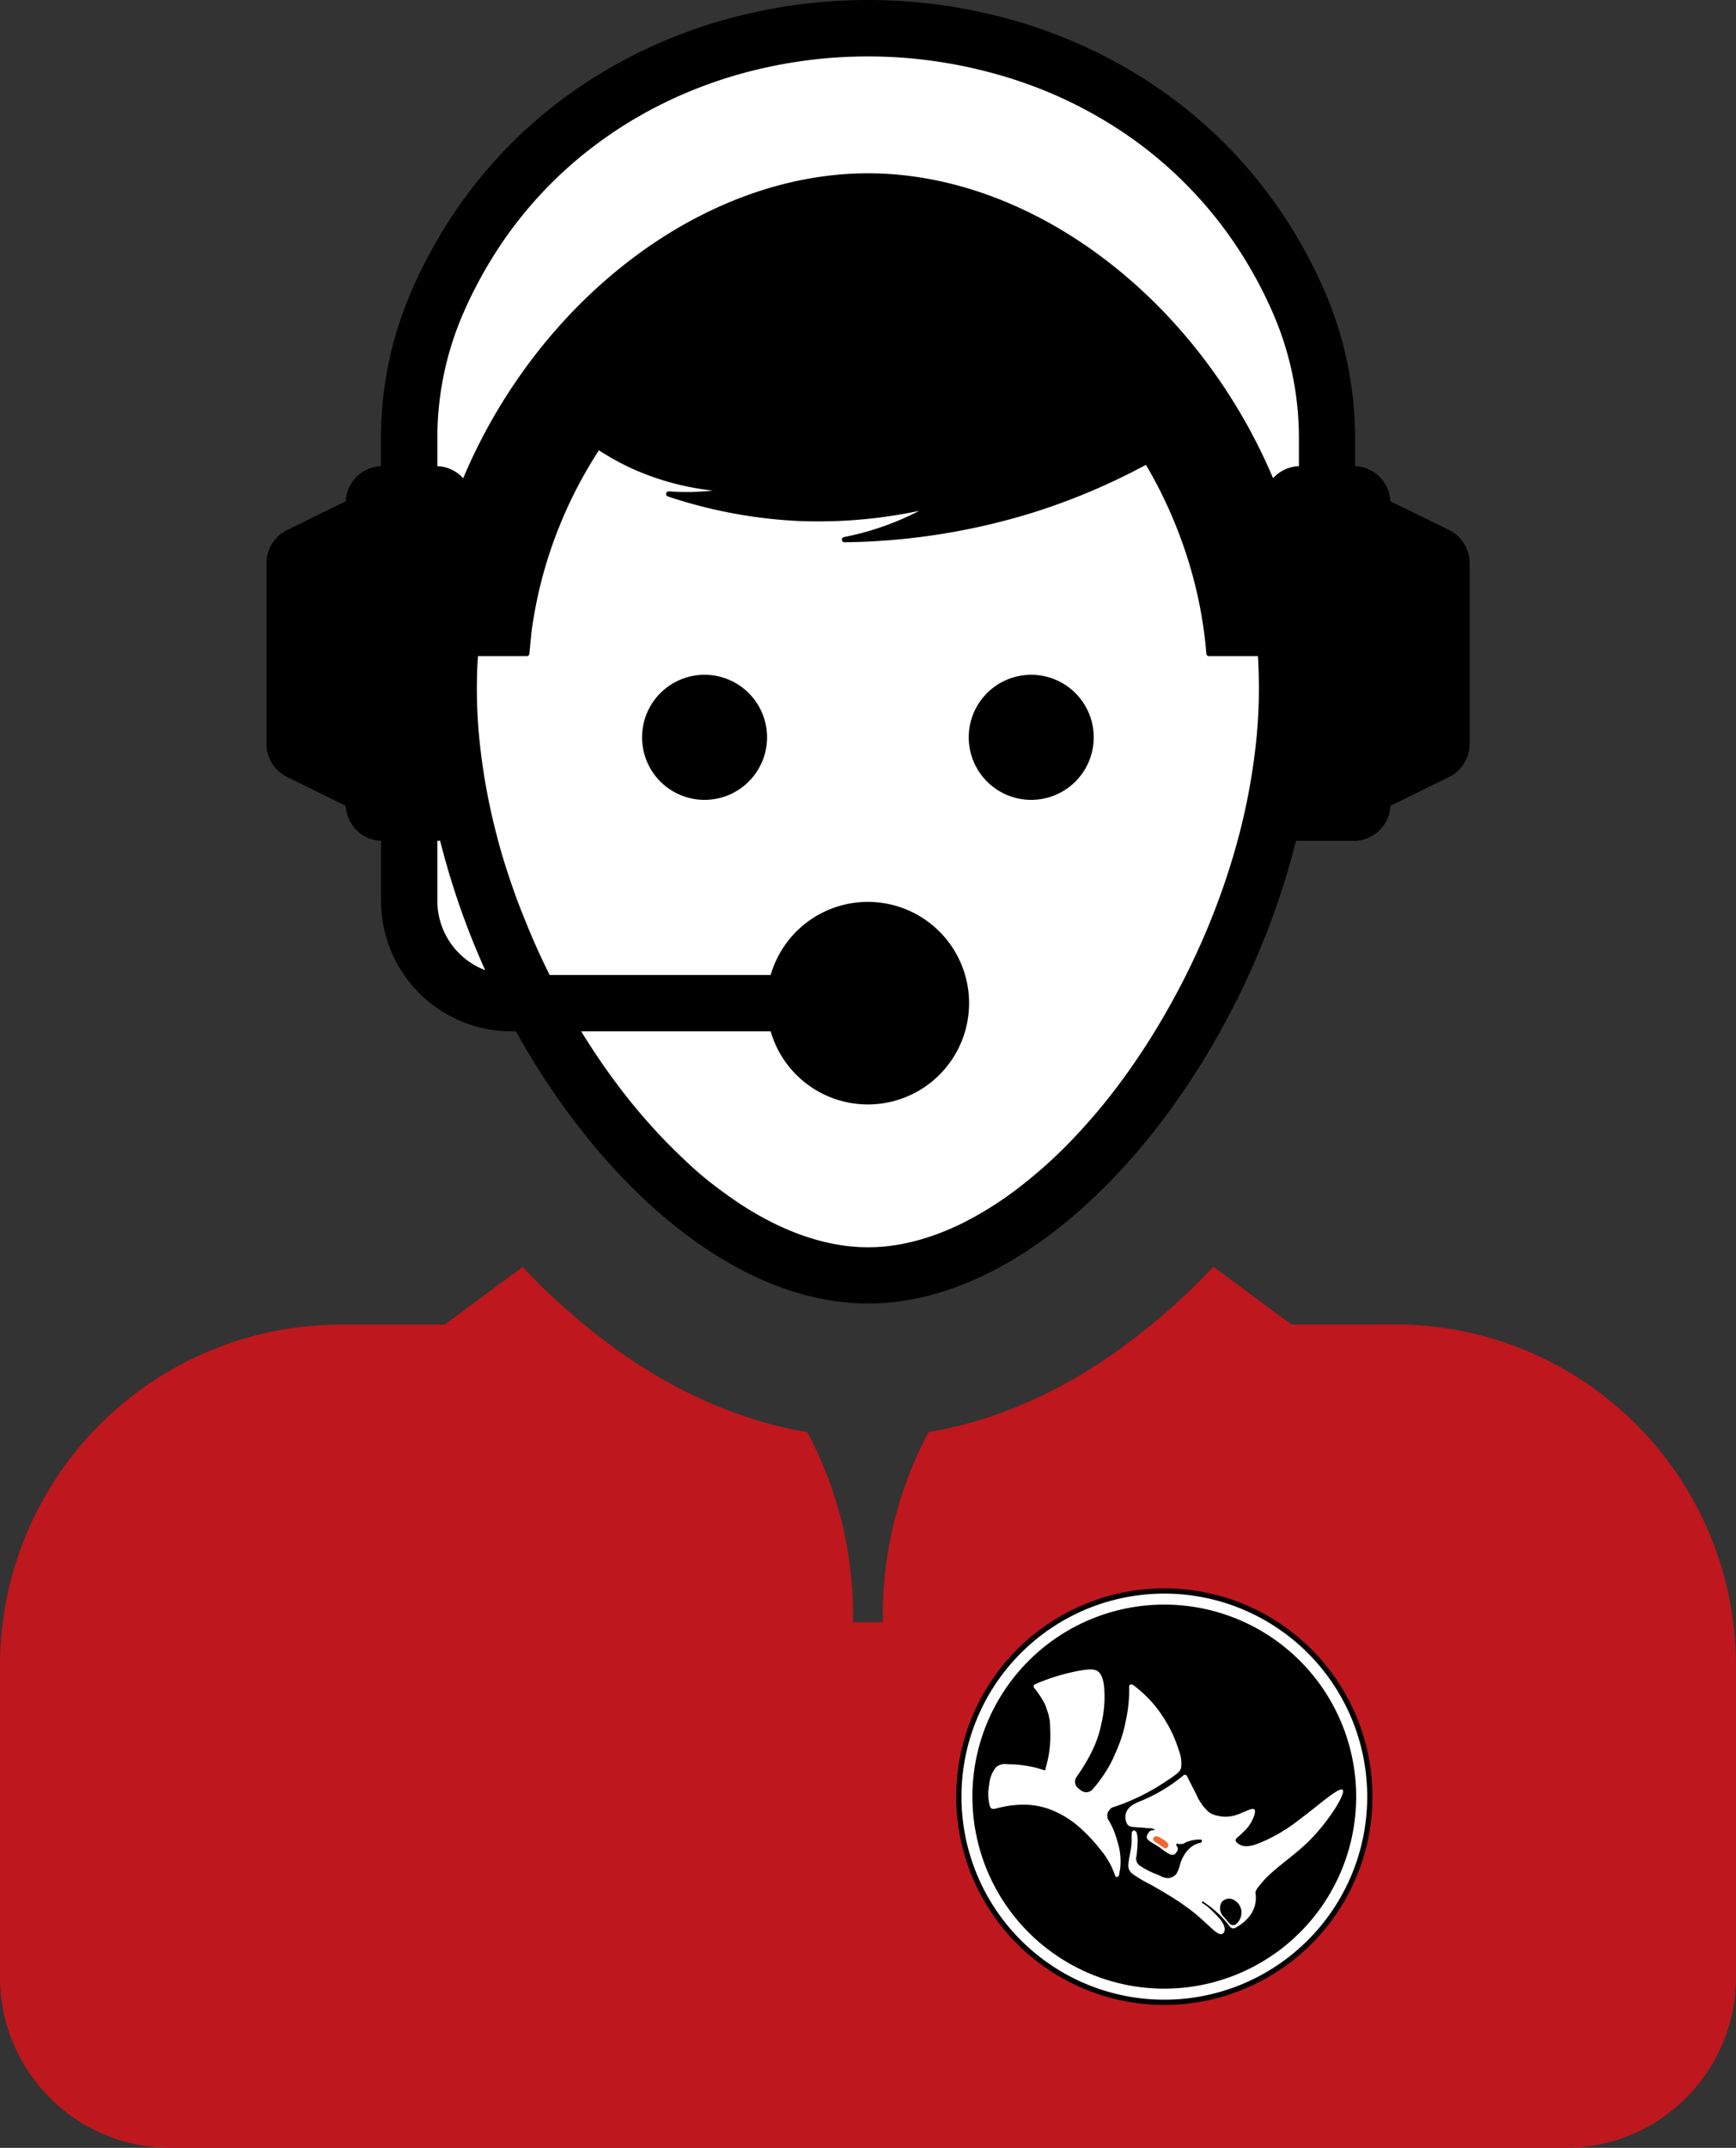 <svg id="Reversed" xmlns="http://www.w3.org/2000/svg" viewBox="0 0 331.4 409.72"><rect x="0" y="0" width="331.4" height="409.72" fill="#333333" stroke="none"/><path d="M100.27,241.68l-14.88,11H65.59A65.07,65.07,0,0,0,.5,317.73v59.45A32.54,32.54,0,0,0,33,409.72H299.36a32.54,32.54,0,0,0,32.54-32.54V317.73a65.09,65.09,0,0,0-65.08-65.09H247l-14.87-11a123.07,123.07,0,0,1-20.74,17.71q-2.81,1.88-5.71,3.56a91.68,91.68,0,0,1-12.18,5.89,78.33,78.33,0,0,1-13.22,3.91c-.83.17-1.66.33-2.5.46a73.84,73.84,0,0,0-8.74,36.28h-5.7a75.89,75.89,0,0,0-2.25-19.55,74.84,74.84,0,0,0-6.49-16.73c-.84-.13-1.67-.29-2.5-.46-2.27-.45-4.51-1-6.73-1.68s-4.36-1.4-6.48-2.23-4.19-1.74-6.23-2.73-4-2-6-3.16-3.84-2.31-5.71-3.56A122.61,122.61,0,0,1,100.27,241.68Z" transform="translate(-0.5)" style="fill:#be171d"/><path d="M262,342.72a39.23,39.23,0,1,0-11.49,27.74A39.19,39.19,0,0,0,262,342.72Z" transform="translate(-0.5)" style="fill:#fff;stroke:#000;stroke-linecap:round;stroke-linejoin:round"/><path d="M259.39,342.72a36.63,36.63,0,1,0-10.73,25.9A36.58,36.58,0,0,0,259.39,342.72Z" transform="translate(-0.5)"/><path d="M216.35,348.44a15.17,15.17,0,0,0,1.64.16,12.87,12.87,0,0,1,1.43.13l.76,0c.13.05.77.16.77.3s-.67,0-1,.33c-.1.13-.2.27-.31.4-.75,1.16.43,1.46,1.9,2.43s2.87,2.45,3.57,1.07a.8.8,0,0,0,0-1.13c0-.14-.1-.23-.06-.31s.19-.19.32-.13a.9.9,0,0,0,.56.06c.64,0,.51-.16,1.29-.44a6.35,6.35,0,0,1,2.41-.4c.53,0,.31.58,0,.62-1.68.34-3.09,1.73-3.83,4a6.69,6.69,0,0,1-.71,1.9,2.29,2.29,0,0,1-1.48.83,2.92,2.92,0,0,1-1.59-.42l-.51-.22a15.85,15.85,0,0,1-3.55-1.83,1.68,1.68,0,0,1-.5-1.77,20.78,20.78,0,0,0,.19-2.19,6.61,6.61,0,0,0-.16-2.22c-.15-.45-.65-.53-.84-.26l-.06.14c-.14.29,0,1.72-.13,2.7s-.45,2.33-.54,3.26a2,2,0,0,0,.77,2,26,26,0,0,0,3.37,2c1.43.79,3,1.72,4.59,2.72a45.48,45.48,0,0,1,4.18,3c1.17,1,2.06,1.85,2.93,2.64s1.76,1.51,2.29.93.15-1.63-.53-2.51a22.63,22.63,0,0,0-2.78-2.75L230,363a.16.16,0,0,1,.2-.25l1.12.81a19.24,19.24,0,0,1,4,4,.83.83,0,0,0,1,.2c2.88-1.61,4.26-3.9,3.85-6.67,0-.66.85-1.47,1.1-1.82,2.34-2.87,6.35-5.22,9.52-8.5,3.8-3.94,6.69-8.83,6-9.38s-4.9,3.24-8.42,5.84a30.82,30.82,0,0,1-8.12,4.6c-1.8.58-2.6.32-3.16,0s-.9-.7-.58-1.14a22.87,22.87,0,0,0,2.18-2.09c.89-1.17,1.71-3,1.26-3.43s-2.17.68-3.68,1.12a6.57,6.57,0,0,1-3.64,0,3.56,3.56,0,0,1-1.59-.81l-.92-1-.79-1.22c-.24-.48-.47-1-.71-1.45l-.76-1.49-.79-1.55a.41.41,0,0,0-.27-.21.41.41,0,0,0-.34.07,31.53,31.53,0,0,1-8.6,5.09c-1.65.69-2.23,1.45-2.44,2.24a2.6,2.6,0,0,0,0,1.33C215.65,348.14,215.93,348.29,216.35,348.44Z" transform="translate(-0.5)" style="fill:#fff"/><path d="M265.43,153.4l11.47-5.63a6.5,6.5,0,0,0,3.64-5.84V107.4a6.51,6.51,0,0,0-3.64-5.85l-11.47-5.62a6.51,6.51,0,0,0-6.51-6.51h-.24V83.55a70,70,0,0,0-5.92-28.16,91.86,91.86,0,0,0-6.9-12.86,89.36,89.36,0,0,0-29.28-28.34,93.92,93.92,0,0,0-11.84-6,96.78,96.78,0,0,0-12.49-4.27,100.92,100.92,0,0,0-52.1,0,96.78,96.78,0,0,0-12.49,4.27,93.12,93.12,0,0,0-11.83,6A88.78,88.78,0,0,0,86.54,42.53a91.8,91.8,0,0,0-6.89,12.86,69.81,69.81,0,0,0-5.93,28.16v5.87h-.23A6.5,6.5,0,0,0,67,95.93l-11.47,5.62a6.52,6.52,0,0,0-3.65,5.85v34.53a6.51,6.51,0,0,0,3.65,5.84L67,153.4a6.5,6.5,0,0,0,6.51,6.5h.23v11.94a24.4,24.4,0,0,0,24.41,24.4h1.14c16.32,29.48,41.63,51.91,66.93,51.91,35.08,0,70.17-43.11,81.31-88.35a6.49,6.49,0,0,0,1.16.1h10.25A6.51,6.51,0,0,0,265.43,153.4Z" transform="translate(-0.5)" style="stroke:#000;stroke-linecap:round;stroke-linejoin:round"/><path d="M222.49,350.84c.81.51,1.25,1,1,1.35-.41.81-.95.17-1.74-.36s-1.39-.67-1-1.35C221.11,350.07,221.69,350.34,222.49,350.84Z" transform="translate(-0.5)" style="fill:#f26531"/><path d="M235.55,366.55,234.21,365a1.81,1.81,0,0,1-.09-1.86,1.33,1.33,0,0,1,1.78-.21,2.14,2.14,0,0,1,1.09,1.86,2.43,2.43,0,0,1-.8,1.83.44.44,0,0,1-.33.11A.45.45,0,0,1,235.55,366.55Z" transform="translate(-0.5)" style="fill:none;stroke:#000;stroke-linecap:round;stroke-linejoin:round"/><path d="M236.13,366.53a2.3,2.3,0,0,0,.78-1.76,2.07,2.07,0,0,0-1-1.79,1.25,1.25,0,0,0-1.67.19,1.63,1.63,0,0,0,0,1.56c0,.06.07.13.11.2.45.52.89,1.05,1.33,1.57a.41.41,0,0,0,.26.13A.37.37,0,0,0,236.13,366.53Z" transform="translate(-0.5)"/><path d="M213.34,357.7a15.31,15.31,0,0,0-2.83-4.95,31.13,31.13,0,0,0-4.4-4.58,18.55,18.55,0,0,0-5.41-3.11,14.62,14.62,0,0,0-5.21-.8,19.6,19.6,0,0,0-4.2.56c-1,.24-1.51.47-1.81-.23a8.92,8.92,0,0,1-.15-4.08,6.08,6.08,0,0,1,1.31-3.4,2.54,2.54,0,0,1,2.1-.58,22.07,22.07,0,0,1,4.07.37c.48.08,1,.19,1.54.33l1.66.49c.11-.42.22-.84.32-1.26a20.88,20.88,0,0,0,.68-5.56c0-.83-.06-1.67-.08-2.51l-.27-1.34c-.18-.53-.35-1.05-.52-1.58l-.23-.51a18.26,18.26,0,0,0-2-3,.46.46,0,0,1-.08-.39.5.5,0,0,1,.26-.29,38.92,38.92,0,0,1,8.49-2.59c1.93-.34,3-.35,3.65.25s1,1.8,1.08,3.33a22,22,0,0,1-.5,6.27c-.49,2.44-1.37,5.55-4.81,10.44a1.6,1.6,0,0,0,.36,2.17l.54.41a1.62,1.62,0,0,0,2.19-.25,25.92,25.92,0,0,0,3.81-5.69l.84-1.9.6-1.53a24.33,24.33,0,0,0,1-3.6,28.31,28.31,0,0,0,.72-6.86.42.42,0,0,1,.05-.24l.18-.17.23,0a.37.37,0,0,1,.23.07,22.61,22.61,0,0,1,5.86,6.26,24.35,24.35,0,0,1,2.91,6.2,6.82,6.82,0,0,1,.46,3.34c-.2.75-.75,1.22-3.05,2.71a40.9,40.9,0,0,1-10.21,4.93,3.08,3.08,0,0,0-.79,1,2.27,2.27,0,0,0,.06,1.16,14.46,14.46,0,0,1,1.76,4.09,12.31,12.31,0,0,1,.59,5.35c-.07.43-.15.85-.22,1.28l-.15.25-.26.1h0l-.27-.09C213.45,357.86,213.4,357.78,213.34,357.7Z" transform="translate(-0.5)" style="fill:#fff"/><path d="M101.06,124.66H91.27c0,.72-.1,1.44-.13,2.15a98.79,98.79,0,0,0,.72,17.28,119.51,119.51,0,0,0,3,15.45q1,3.9,2.29,7.72c.66,2,1.35,3.94,2.09,5.88,1,2.54,2,5,3.12,7.52q1.3,2.94,2.76,5.82H148a18.82,18.82,0,1,1,0,9.76H110.56c2.06,3.4,4.26,6.72,6.62,9.92a114.38,114.38,0,0,0,9.67,11.53c1.65,1.71,3.36,3.37,5.13,5s3.44,3,5.25,4.35,3.49,2.55,5.32,3.7a60.77,60.77,0,0,0,5.34,3,51.33,51.33,0,0,0,5.29,2.27c.93.33,1.87.64,2.82.91a39.56,39.56,0,0,0,5.16,1.13,34.58,34.58,0,0,0,10.09,0,39.41,39.41,0,0,0,5.15-1.13c.95-.27,1.89-.58,2.82-.91a52.45,52.45,0,0,0,5.3-2.27,66.18,66.18,0,0,0,10.65-6.7,89.93,89.93,0,0,0,10.38-9.31,113.4,113.4,0,0,0,9.67-11.54A133,133,0,0,0,222.58,195,143.37,143.37,0,0,0,230,180.66a139.51,139.51,0,0,0,5.2-13.4q1.26-3.82,2.29-7.72a121.23,121.23,0,0,0,3-15.45,98.79,98.79,0,0,0,.73-17.28c0-.71-.08-1.43-.13-2.15h-9.8c-.07-.86-.15-1.72-.25-2.58a83.36,83.36,0,0,0-4.57-19.28A85.91,85.91,0,0,0,219.44,88a122.77,122.77,0,0,1-21.73,9.25,125.94,125.94,0,0,1-36,5.69,54.26,54.26,0,0,0,12.59-4.11,52.85,52.85,0,0,0,4.92-2.65,92.56,92.56,0,0,1-26.54,2.69,92.15,92.15,0,0,1-24.52-4.64,49.36,49.36,0,0,0,13.11-.85,50.65,50.65,0,0,1-20.15-4.56,48.85,48.85,0,0,1-6.43-3.62q-1.31,2-2.51,4.05a85.32,85.32,0,0,0-7.73,17.62,83.82,83.82,0,0,0-2.16,8.6c-.32,1.65-.6,3.31-.82,5C101.33,121.87,101.18,123.27,101.06,124.66Z" transform="translate(-0.5)" style="fill:#fff;stroke:#000;stroke-linecap:round;stroke-linejoin:round"/><path d="M197.36,152.08a11.43,11.43,0,1,1,11.43-11.43A11.43,11.43,0,0,1,197.36,152.08Z" transform="translate(-0.5)" style="stroke:#000;stroke-linecap:round;stroke-linejoin:round"/><path d="M135,152.08a11.43,11.43,0,1,0-11.43-11.43A11.43,11.43,0,0,0,135,152.08Z" transform="translate(-0.5)" style="stroke:#000;stroke-linecap:round;stroke-linejoin:round"/><path d="M89.06,92.19a6.51,6.51,0,0,0-5.33-2.77h-.24V83.55a60.14,60.14,0,0,1,5.09-24.23,83.73,83.73,0,0,1,6.17-11.51,79,79,0,0,1,16.32-18.36,81.21,81.21,0,0,1,9.78-6.89,84.3,84.3,0,0,1,10.6-5.37,85.93,85.93,0,0,1,11.23-3.84,91.06,91.06,0,0,1,47,0A85.93,85.93,0,0,1,201,17.19a83.63,83.63,0,0,1,10.6,5.37,79.27,79.27,0,0,1,26.1,25.25,82.66,82.66,0,0,1,6.17,11.51,60.14,60.14,0,0,1,5.09,24.23v5.87h-.24a6.51,6.51,0,0,0-5.33,2.77C229.16,57.8,197.68,33.56,166.2,33.56S103.25,57.8,89.06,92.19Z" transform="translate(-0.5)" style="fill:#fff;stroke:#000;stroke-linecap:round;stroke-linejoin:round"/><path d="M83.49,171.84V159.9h.24a6.41,6.41,0,0,0,1.16-.1,147.62,147.62,0,0,0,9.16,26.1A14.64,14.64,0,0,1,83.49,171.84Z" transform="translate(-0.5)" style="fill:#fff;stroke:#000;stroke-linecap:round;stroke-linejoin:round"/></svg>